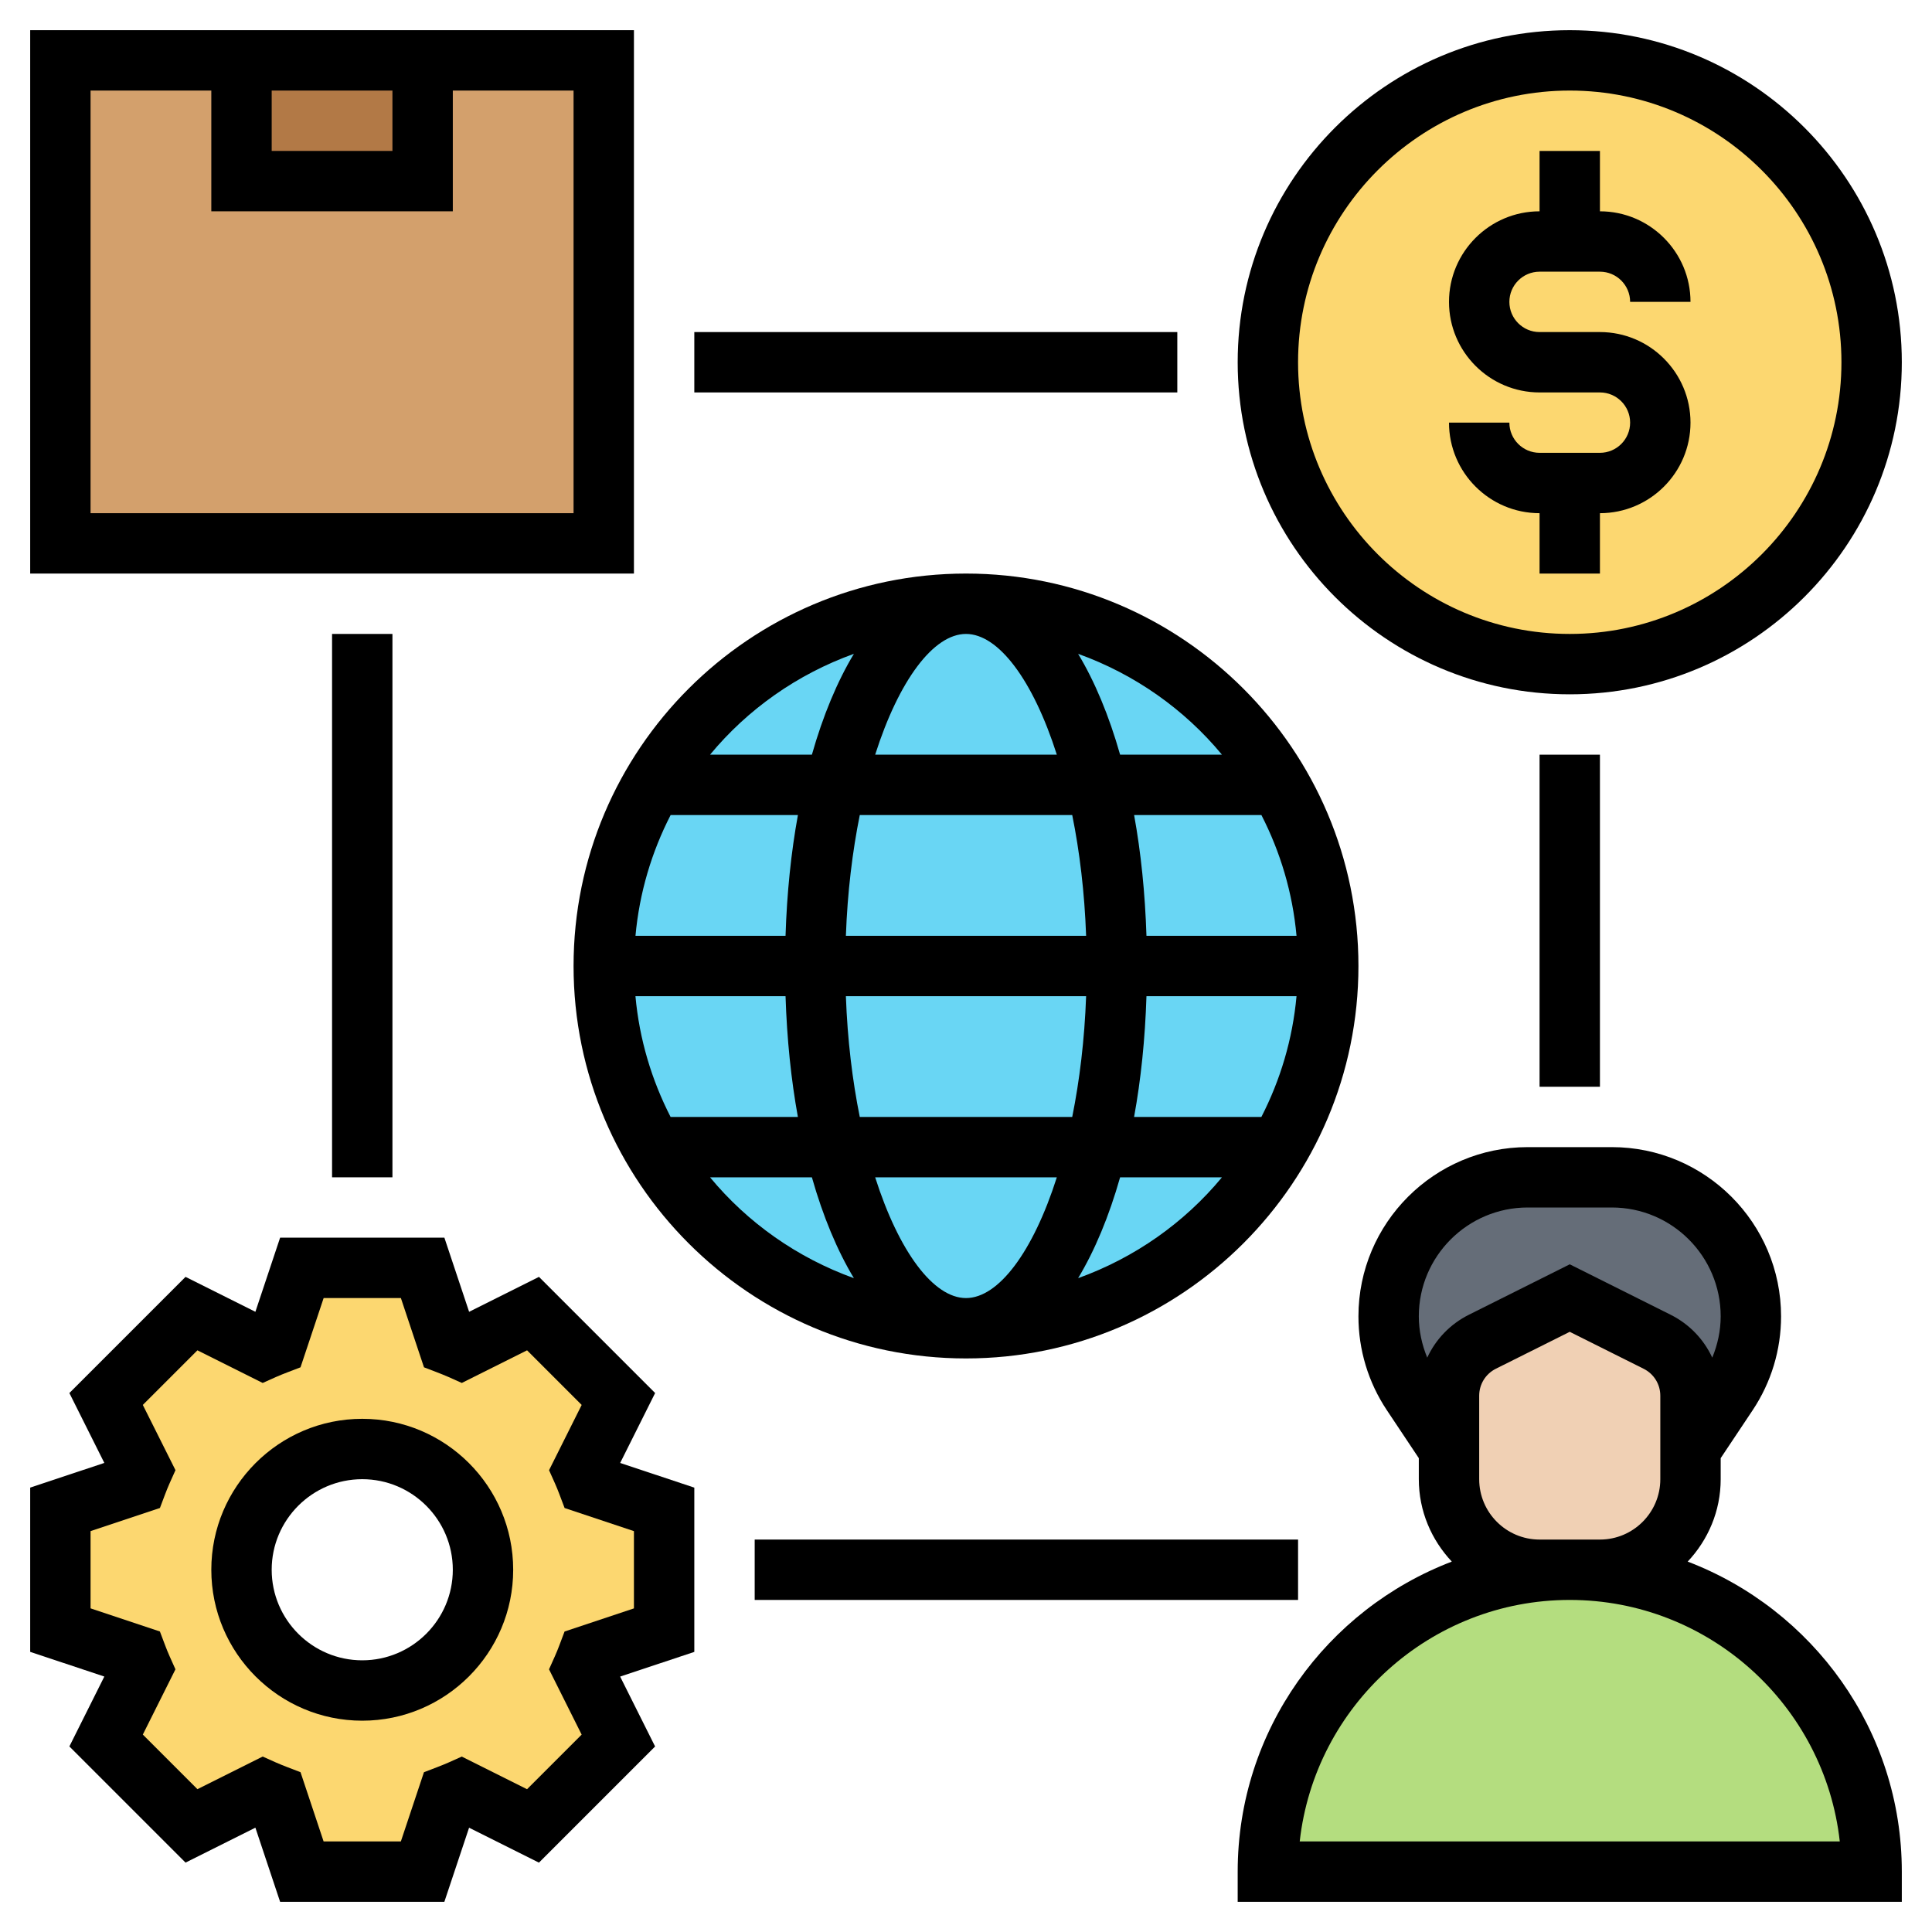 <svg id="Layer_5" enable-background="new 0 0 64 64" height="512" viewBox="0 0 64 64" width="512" xmlns="http://www.w3.org/2000/svg"><g><g><g><circle cx="32" cy="32" fill="#69d6f4" r="12"/></g><g><path d="m2 2h18v16h-18z" fill="#d3a06c"/></g><g><path d="m8 2h6v4h-6z" fill="#b27946"/></g><g><circle cx="52" cy="12" fill="#fcd770" r="10"/></g><g><path d="m58 43.61c0 .9-.27 1.79-.77 2.55l-1.23 1.84v-1.76c0-.76-.43-1.45-1.11-1.79l-2.89-1.45-2.89 1.45c-.68.34-1.11 1.03-1.11 1.79v1.76l-1.23-1.84c-.5-.76-.77-1.65-.77-2.55 0-1.27.52-2.43 1.35-3.26s1.99-1.35 3.26-1.35h2.78c2.55 0 4.61 2.06 4.61 4.61z" fill="#656d78"/></g><g><path d="m62 62h-20c0-2.76 1.12-5.26 2.93-7.07s4.31-2.93 7.07-2.93c5.52 0 10 4.48 10 10z" fill="#b4dd7f"/></g><g><path d="m56 48v1c0 1.66-1.34 3-3 3h-1-1c-1.66 0-3-1.34-3-3v-1-1.76c0-.76.43-1.45 1.11-1.79l2.89-1.45 2.89 1.45c.68.34 1.11 1.03 1.11 1.79z" fill="#f0d0b4"/></g><g><path d="m22 50v4l-2.53.84c-.06.15-.11.29-.18.43l1.2 2.39-2.83 2.83-2.39-1.2c-.14.07-.28.12-.43.18l-.84 2.53h-4l-.84-2.53c-.15-.06-.29-.11-.43-.18l-2.39 1.2-2.83-2.83 1.2-2.39c-.07-.14-.12-.28-.18-.43l-2.53-.84v-4l2.53-.84c.06-.15.11-.29.18-.43l-1.2-2.39 2.83-2.83 2.39 1.2c.14-.07.28-.12.43-.18l.84-2.53h4l.84 2.53c.15.06.29.11.43.18l2.39-1.2 2.83 2.83-1.2 2.39c.07.14.12.28.18.43zm-6 2c0-2.21-1.79-4-4-4s-4 1.79-4 4 1.79 4 4 4 4-1.79 4-4z" fill="#fcd770"/></g></g><g><path d="m32 45c7.168 0 13-5.832 13-13s-5.832-13-13-13-13 5.832-13 13 5.832 13 13 13zm0-24c1.075 0 2.22 1.527 3.009 4h-6.018c.789-2.473 1.934-4 3.009-4zm3.519 6c.244 1.209.408 2.553.46 4h-7.958c.052-1.447.217-2.791.46-4zm7.43 4h-4.971c-.046-1.419-.184-2.763-.409-4h4.217c.626 1.221 1.034 2.57 1.163 4zm-10.949 12c-1.075 0-2.22-1.527-3.009-4h6.018c-.789 2.473-1.934 4-3.009 4zm-3.519-6c-.244-1.209-.408-2.553-.46-4h7.958c-.052 1.447-.217 2.791-.46 4zm9.497-4h4.971c-.13 1.43-.537 2.779-1.164 4h-4.217c.226-1.237.365-2.581.41-4zm-11.956-2h-4.971c.13-1.43.537-2.779 1.164-4h4.217c-.226 1.237-.365 2.581-.41 4zm0 2c.046 1.419.184 2.763.409 4h-4.217c-.626-1.221-1.034-2.57-1.164-4zm-2.501 6h3.374c.368 1.295.838 2.422 1.391 3.341-1.874-.675-3.518-1.834-4.765-3.341zm12.193 3.341c.553-.919 1.023-2.046 1.391-3.341h3.374c-1.247 1.507-2.891 2.666-4.765 3.341zm4.765-17.341h-3.374c-.368-1.295-.838-2.422-1.391-3.341 1.874.675 3.518 1.834 4.765 3.341zm-12.193-3.341c-.553.919-1.023 2.046-1.391 3.341h-3.374c1.247-1.507 2.891-2.666 4.765-3.341z"/><path d="m53 15h-2c-.551 0-1-.448-1-1h-2c0 1.654 1.346 3 3 3v2h2v-2c1.654 0 3-1.346 3-3s-1.346-3-3-3h-2c-.551 0-1-.448-1-1s.449-1 1-1h2c.551 0 1 .448 1 1h2c0-1.654-1.346-3-3-3v-2h-2v2c-1.654 0-3 1.346-3 3s1.346 3 3 3h2c.551 0 1 .448 1 1s-.449 1-1 1z"/><path d="m52 23c6.065 0 11-4.935 11-11s-4.935-11-11-11-11 4.935-11 11 4.935 11 11 11zm0-20c4.962 0 9 4.037 9 9s-4.038 9-9 9-9-4.037-9-9 4.038-9 9-9z"/><path d="m55.907 51.73c.673-.716 1.093-1.672 1.093-2.73v-.697l1.059-1.588c.615-.924.941-1.999.941-3.11 0-3.09-2.515-5.605-5.605-5.605h-2.789c-3.091 0-5.606 2.515-5.606 5.605 0 1.11.326 2.186.941 3.109l1.059 1.589v.697c0 1.058.42 2.014 1.093 2.73-4.14 1.581-7.093 5.582-7.093 10.27v1h22v-1c0-4.688-2.953-8.689-7.093-10.27zm-5.302-11.73h2.789c1.989 0 3.606 1.617 3.606 3.605 0 .474-.101.936-.279 1.369-.279-.604-.756-1.109-1.379-1.421l-3.342-1.671-3.342 1.671c-.623.312-1.1.817-1.379 1.421-.178-.433-.279-.894-.279-1.369 0-1.988 1.617-3.605 3.605-3.605zm.395 11c-1.103 0-2-.897-2-2v-2.764c0-.381.212-.724.553-.895l2.447-1.223 2.447 1.224c.341.171.553.513.553.894v2.764c0 1.103-.897 2-2 2zm-7.945 10c.499-4.494 4.32-8 8.945-8s8.446 3.506 8.945 8z"/><path d="m21.702 46.146-3.848-3.848-2.314 1.157-.819-2.455h-5.442l-.819 2.455-2.314-1.157-3.848 3.848 1.158 2.315-2.456.818v5.441l2.456.818-1.158 2.315 3.848 3.848 2.314-1.157.819 2.456h5.441l.819-2.455 2.314 1.157 3.848-3.848-1.158-2.315 2.457-.818v-5.441l-2.456-.818zm-.702 4.575v2.559l-2.298.766-.168.445c-.048.127-.098.252-.153.375l-.194.433 1.081 2.162-1.809 1.809-2.162-1.081-.433.194c-.125.056-.251.105-.379.155l-.441.169-.765 2.293h-2.559l-.765-2.294-.441-.169c-.128-.05-.255-.1-.379-.155l-.433-.194-2.162 1.081-1.809-1.809 1.081-2.162-.194-.433c-.055-.123-.105-.248-.153-.375l-.168-.445-2.297-.766v-2.559l2.298-.766.168-.445c.048-.127.098-.252.153-.375l.194-.433-1.082-2.161 1.809-1.809 2.162 1.081.433-.194c.125-.056.251-.105.379-.155l.441-.169.766-2.294h2.559l.765 2.294.441.169c.128.05.255.1.379.155l.433.194 2.162-1.081 1.809 1.809-1.081 2.162.194.433c.055.123.105.248.153.375l.168.445z"/><path d="m12 47c-2.757 0-5 2.243-5 5s2.243 5 5 5 5-2.243 5-5-2.243-5-5-5zm0 8c-1.654 0-3-1.346-3-3s1.346-3 3-3 3 1.346 3 3-1.346 3-3 3z"/><path d="m21 1h-20v18h20zm-12 2h4v2h-4zm10 14h-16v-14h4v4h8v-4h4z"/><path d="m51 25h2v11h-2z"/><path d="m23 11h16v2h-16z"/><path d="m11 21h2v18h-2z"/><path d="m25 51h18v2h-18z"/></g></g></svg>